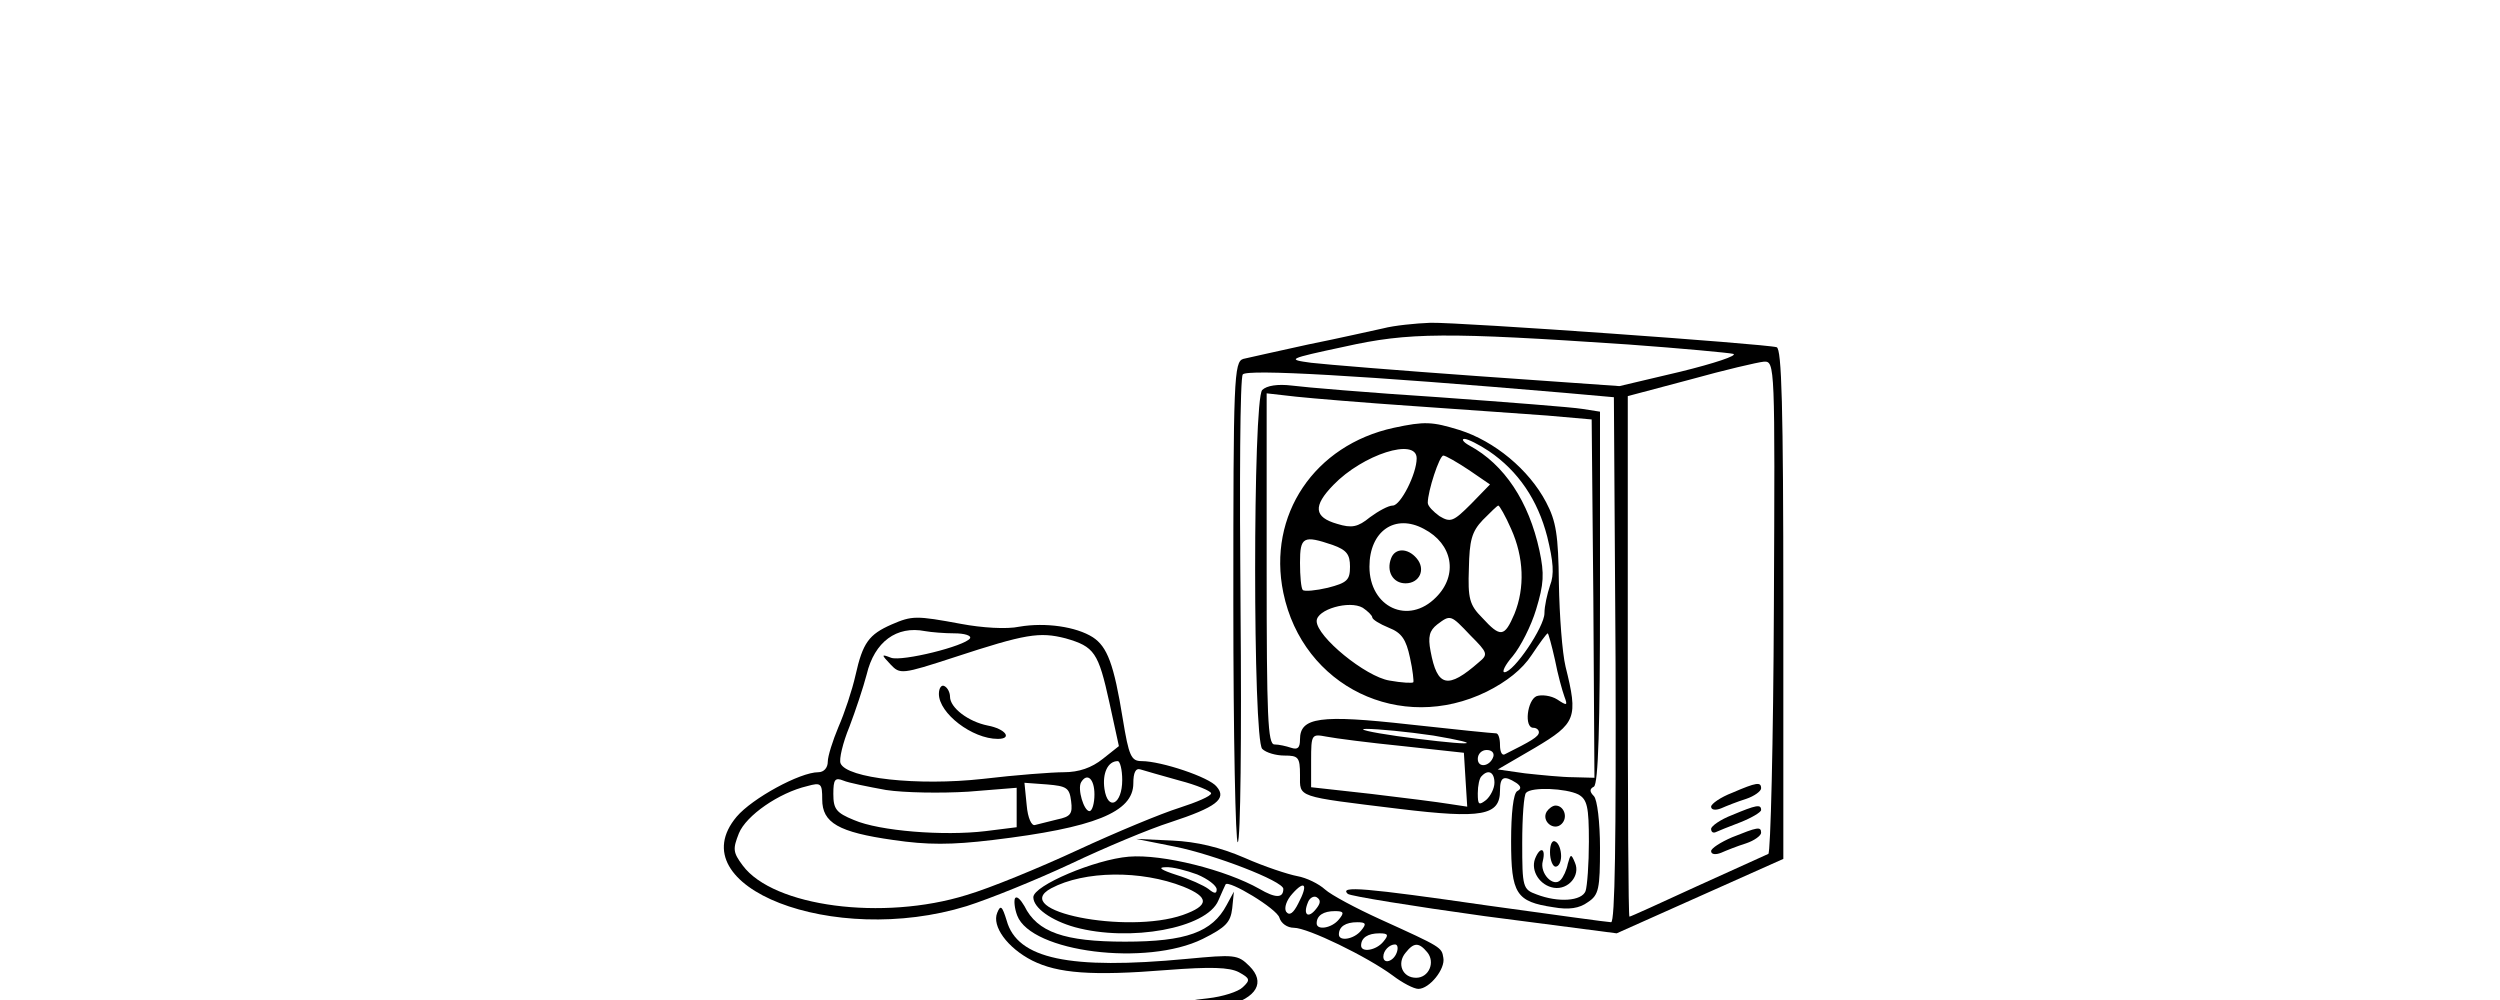 <?xml version="1.0" standalone="no"?>
<!DOCTYPE svg PUBLIC "-//W3C//DTD SVG 20010904//EN"
 "http://www.w3.org/TR/2001/REC-SVG-20010904/DTD/svg10.dtd">
<svg version="1.0" xmlns="http://www.w3.org/2000/svg"
 width="450pt" height="180pt" viewBox="0 0 450 180"
 preserveAspectRatio="xMidYMid meet">
<g transform="translate(0,245) scale(0.1,-0.1)"
fill="#000000" stroke="none">
<path d="M2490 1859 c-19 -4 -80 -18 -135 -29 -55 -12 -108 -24 -117 -26 -17
-5 -18 -35 -18 -440 0 -239 4 -433 8 -430 5 3 7 191 5 418 -2 227 -1 418 4
424 7 10 216 -2 578 -33 l90 -8 3 -472 c1 -324 -1 -473 -8 -473 -6 0 -106 14
-222 30 -222 32 -268 36 -252 21 5 -4 116 -22 246 -40 l238 -31 150 67 150 67
0 458 c0 358 -3 460 -12 463 -20 6 -568 45 -623 44 -27 -1 -66 -5 -85 -10z
m440 -29 c96 -7 182 -15 190 -17 8 -3 -34 -17 -95 -32 l-110 -26 -255 18
c-140 10 -275 21 -300 24 -44 6 -43 7 60 29 116 26 183 26 510 4z m263 -472
c-1 -244 -6 -444 -10 -445 -4 -2 -62 -28 -128 -58 -65 -30 -120 -55 -122 -55
-2 0 -3 211 -3 469 l0 468 113 30 c61 17 121 31 132 32 20 1 20 -5 18 -441z"/>
<path d="M3118 1023 c-21 -8 -38 -20 -38 -25 0 -6 8 -7 18 -3 9 4 29 12 45 17
15 5 27 14 27 19 0 12 -8 11 -52 -8z"/>
<path d="M3118 983 c-21 -8 -38 -20 -38 -25 0 -5 3 -8 8 -6 4 2 24 10 45 18
20 8 37 18 37 22 0 11 -9 9 -52 -9z"/>
<path d="M3118 943 c-21 -9 -38 -20 -38 -25 0 -6 8 -7 18 -3 9 4 29 12 45 17
15 5 27 14 27 19 0 12 -7 10 -52 -8z"/>
<path d="M2272 1748 c-17 -17 -17 -629 0 -646 7 -7 25 -12 40 -12 25 0 28 -3
28 -35 0 -41 -9 -38 179 -61 149 -18 181 -12 181 33 0 25 7 28 29 14 9 -6 10
-11 2 -15 -7 -4 -11 -40 -11 -90 0 -95 9 -109 76 -119 28 -5 47 -2 62 9 20 13
22 24 22 98 0 46 -5 87 -11 93 -8 8 -8 13 0 17 8 5 11 111 11 341 l0 334 -32
5 c-18 3 -134 12 -258 21 -124 8 -243 18 -265 21 -25 3 -45 0 -53 -8z m273
-29 c88 -6 196 -14 240 -17 l80 -7 3 -322 2 -323 -37 1 c-21 0 -60 4 -88 7
l-49 7 67 39 c74 44 78 54 55 146 -6 25 -11 92 -12 150 -1 87 -5 112 -23 146
-31 59 -93 110 -156 130 -49 15 -62 16 -118 4 -143 -31 -228 -157 -199 -297
35 -169 211 -254 366 -178 36 18 64 40 81 66 14 21 27 39 29 39 1 0 7 -21 13
-48 5 -26 13 -55 17 -66 6 -16 5 -17 -13 -5 -11 7 -28 9 -37 6 -17 -7 -23 -57
-6 -57 6 0 10 -4 10 -8 0 -8 -14 -16 -62 -40 -5 -2 -8 6 -8 17 0 12 -3 21 -7
21 -5 0 -75 7 -156 16 -161 18 -197 13 -197 -27 0 -15 -4 -19 -16 -15 -9 3
-22 6 -30 6 -12 0 -14 50 -14 316 l0 316 53 -6 c28 -3 124 -11 212 -17z m135
-81 c53 -36 88 -88 105 -154 11 -45 13 -68 5 -88 -5 -15 -10 -37 -10 -50 0
-24 -55 -106 -72 -106 -5 0 1 13 15 29 14 17 33 54 42 84 14 46 15 64 6 106
-19 88 -63 155 -126 189 -11 6 -15 12 -9 12 6 0 26 -10 44 -22z m-130 -13 c0
-28 -29 -85 -43 -85 -8 0 -26 -10 -41 -21 -22 -18 -33 -20 -59 -12 -42 12 -44
32 -7 70 53 55 150 86 150 48z m94 -21 l38 -26 -34 -35 c-32 -32 -37 -34 -57
-22 -11 8 -21 18 -21 24 0 21 21 85 28 85 4 0 25 -12 46 -26z m76 -106 c23
-51 25 -106 6 -153 -18 -42 -25 -43 -58 -7 -23 23 -26 35 -24 89 1 50 5 66 25
87 14 14 26 26 28 26 2 0 13 -19 23 -42z m-157 0 c52 -27 62 -83 22 -123 -50
-51 -120 -18 -120 55 0 64 46 96 98 68z m-164 -29 c25 -9 31 -17 31 -39 0 -24
-5 -29 -40 -38 -21 -5 -42 -7 -45 -4 -3 3 -5 25 -5 49 0 47 6 50 59 32z m71
-130 c0 -4 13 -12 30 -19 23 -9 31 -21 38 -54 5 -22 7 -43 6 -44 -1 -2 -21 -1
-43 3 -43 7 -131 79 -131 107 0 21 59 38 83 24 9 -6 17 -14 17 -17z m177 -33
c31 -31 32 -34 15 -48 -56 -49 -75 -45 -87 20 -5 26 -2 37 12 48 24 18 24 18
60 -20z m-67 -180 c47 -8 72 -14 55 -14 -16 0 -70 6 -120 13 -49 7 -74 13 -55
13 19 0 73 -5 120 -12z m-55 -19 l110 -12 3 -49 3 -48 -33 5 c-18 3 -81 11
-140 18 l-108 12 0 48 c0 48 1 48 28 43 15 -3 77 -11 137 -17z m163 -19 c-6
-18 -28 -21 -28 -4 0 9 7 16 16 16 9 0 14 -5 12 -12z m2 -47 c0 -10 -7 -24
-15 -31 -13 -10 -15 -9 -15 12 0 14 3 28 7 31 12 13 23 7 23 -12z m151 -21
c16 -9 19 -22 19 -85 0 -40 -3 -80 -6 -89 -7 -18 -49 -21 -88 -6 -25 9 -26 13
-26 93 0 46 3 87 7 90 10 11 72 8 94 -3z"/>
<path d="M2504 1445 c-9 -23 3 -45 26 -45 25 0 37 25 20 45 -16 19 -39 19 -46
0z"/>
<path d="M2784 989 c-10 -17 13 -36 27 -22 12 12 4 33 -11 33 -5 0 -12 -5 -16
-11z"/>
<path d="M2790 916 c0 -14 5 -26 10 -26 6 0 10 9 10 19 0 11 -4 23 -10 26 -6
4 -10 -5 -10 -19z"/>
<path d="M2763 904 c-8 -22 9 -48 34 -52 26 -4 48 22 38 45 -7 17 -8 16 -13
-2 -2 -11 -8 -24 -13 -29 -13 -14 -38 12 -32 34 6 24 -5 27 -14 4z"/>
<path d="M1605 1326 c-41 -18 -52 -33 -65 -91 -6 -27 -20 -69 -31 -94 -10 -24
-19 -52 -19 -62 0 -11 -7 -19 -17 -19 -33 0 -119 -47 -147 -80 -106 -126 174
-235 414 -161 41 13 125 47 187 76 61 29 142 63 180 75 82 27 102 42 83 64
-13 17 -100 46 -135 46 -19 0 -23 9 -34 76 -16 99 -28 130 -54 147 -30 19 -85
27 -132 19 -23 -5 -68 -2 -105 5 -81 15 -88 15 -125 -1z m113 -16 c18 0 31 -4
28 -9 -9 -14 -122 -42 -142 -35 -18 7 -18 6 -1 -12 17 -18 20 -18 115 13 128
42 153 46 200 34 52 -15 59 -25 79 -116 l17 -78 -29 -23 c-20 -16 -43 -24 -70
-24 -21 0 -87 -5 -146 -12 -117 -13 -245 1 -256 28 -3 7 4 37 16 66 11 29 25
71 31 94 14 59 54 88 105 78 11 -2 35 -4 53 -4z m302 -264 c0 -44 -26 -57 -32
-16 -4 28 6 50 24 50 4 0 8 -15 8 -34z m103 -1 c31 -8 57 -19 57 -23 0 -5 -26
-16 -57 -26 -32 -10 -114 -44 -183 -76 -69 -32 -159 -69 -200 -81 -151 -47
-348 -21 -403 53 -18 24 -18 30 -7 58 13 32 72 73 123 85 25 7 27 5 27 -24 0
-42 29 -59 128 -73 61 -9 104 -9 179 0 183 22 253 50 253 102 0 19 4 28 13 25
6 -2 38 -11 70 -20z m-528 -17 c33 -5 99 -6 148 -3 l87 7 0 -35 0 -36 -56 -7
c-75 -9 -191 0 -237 20 -32 13 -37 20 -37 47 0 26 3 30 18 24 9 -4 44 -11 77
-17z m375 -8 c0 -16 -4 -30 -9 -30 -10 0 -22 40 -15 52 11 18 24 6 24 -22z
m-42 -12 c3 -23 -1 -28 -25 -33 -15 -4 -33 -8 -40 -10 -6 -2 -13 12 -15 36
l-4 40 41 -3 c35 -3 40 -6 43 -30z"/>
<path d="M1690 1201 c0 -35 60 -81 106 -81 27 0 14 18 -18 24 -35 7 -68 32
-68 52 0 7 -4 16 -10 19 -5 3 -10 -3 -10 -14z"/>
<path d="M2115 926 c70 -14 195 -62 195 -76 0 -17 -14 -17 -43 0 -60 34 -174
63 -235 58 -61 -5 -172 -52 -172 -73 0 -19 32 -42 75 -54 99 -27 237 -2 258
48 6 14 12 27 13 29 5 9 93 -44 97 -60 3 -10 14 -18 26 -18 25 0 132 -52 178
-86 17 -13 38 -24 46 -24 20 0 49 36 45 56 -3 19 -3 19 -113 69 -44 20 -89 44
-100 54 -11 10 -33 21 -50 24 -16 3 -59 17 -95 33 -44 19 -86 29 -130 31 l-65
3 70 -14z m40 -50 c19 -8 35 -20 35 -27 0 -8 -4 -8 -15 1 -8 6 -34 18 -57 25
-28 9 -35 14 -20 14 12 1 38 -6 57 -13z m-25 -22 c47 -19 47 -34 -1 -51 -101
-35 -313 7 -237 48 60 32 162 33 238 3z m207 -30 c-9 -18 -16 -23 -22 -15 -4
7 1 21 11 32 23 26 29 17 11 -17z m32 -10 c-14 -18 -24 -11 -15 11 3 9 11 13
16 10 8 -5 7 -11 -1 -21z m41 -19 c-13 -16 -40 -20 -40 -7 0 14 12 22 33 22
16 0 17 -3 7 -15z m40 -20 c-13 -16 -40 -20 -40 -7 0 14 12 22 33 22 16 0 17
-3 7 -15z m40 -20 c-13 -16 -40 -20 -40 -7 0 14 12 22 33 22 16 0 17 -3 7 -15z
m24 -20 c-6 -16 -24 -21 -24 -7 0 11 11 22 21 22 5 0 6 -7 3 -15z m55 1 c15
-18 3 -46 -20 -46 -25 0 -35 26 -19 45 15 19 24 19 39 1z"/>
<path d="M1827 833 c-2 -4 -1 -18 4 -31 25 -66 233 -92 334 -42 42 21 50 30
53 55 l3 30 -13 -24 c-26 -49 -73 -66 -183 -66 -109 0 -158 17 -181 64 -7 12
-14 19 -17 14z"/>
<path d="M1795 807 c-10 -24 18 -63 63 -86 46 -23 107 -28 243 -17 78 6 112 5
129 -4 20 -11 21 -14 7 -27 -8 -8 -36 -17 -63 -20 -53 -5 -84 -18 -84 -34 0
-6 7 -6 19 1 28 14 36 12 21 -5 -19 -23 -3 -31 17 -8 10 11 37 25 60 32 56 15
71 43 42 72 -21 21 -27 21 -113 13 -211 -20 -305 0 -324 69 -8 26 -11 29 -17
14z"/>
</g>
</svg>
